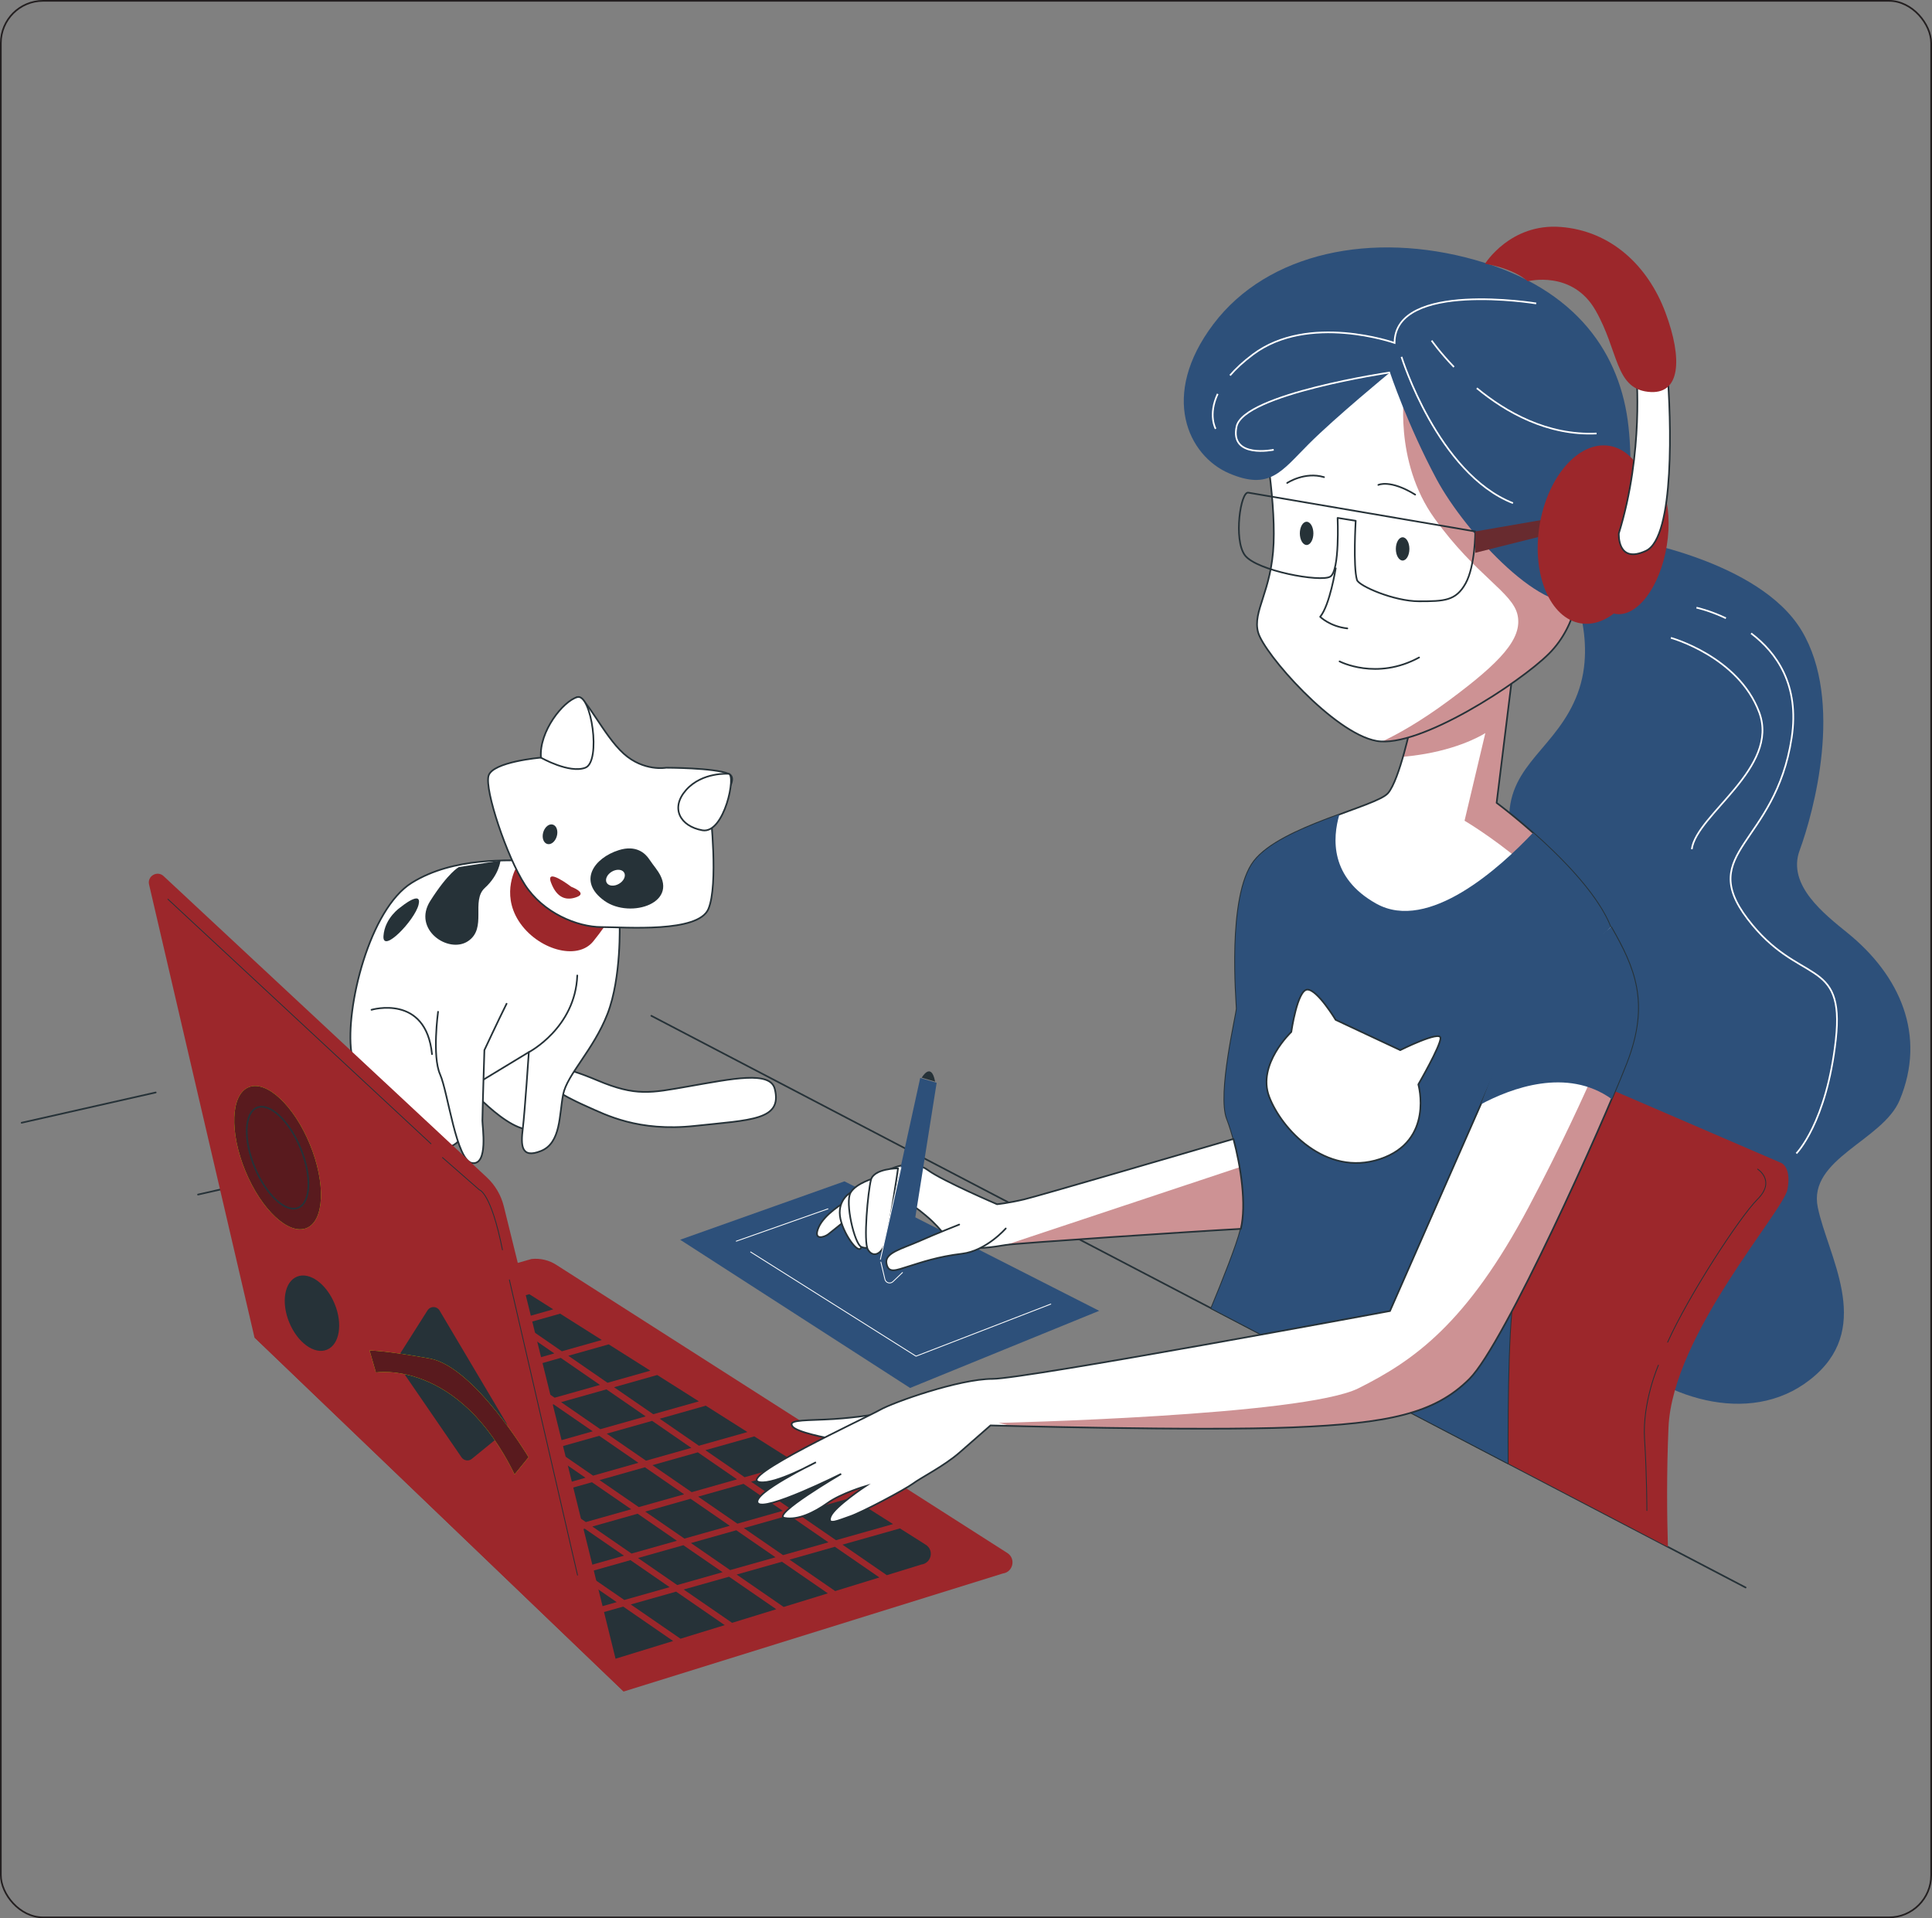 <?xml version="1.0" encoding="UTF-8"?>
<svg id="Layer_1" data-name="Layer 1" xmlns="http://www.w3.org/2000/svg" xmlns:xlink="http://www.w3.org/1999/xlink" viewBox="0 0 1159.9 1151.68">
  <rect x="0" y="0" width="1159.9" height="1151.68" fill="#808080" stroke="none"/>
  <defs>
    <style>
      .cls-1 {
        stroke: #231f20;
      }

      .cls-1, .cls-2, .cls-3, .cls-4 {
        stroke-miterlimit: 10;
      }

      .cls-1, .cls-3, .cls-5, .cls-6, .cls-4, .cls-7, .cls-8, .cls-9 {
        fill: none;
      }

      .cls-2, .cls-10, .cls-11 {
        fill: #fff;
      }

      .cls-2, .cls-5, .cls-11, .cls-6, .cls-4, .cls-8 {
        stroke: #263238;
      }

      .cls-3, .cls-9 {
        stroke: #fff;
      }

      .cls-12 {
        fill: #2d507a;
      }

      .cls-13 {
        clip-path: url(#clippath-2);
      }

      .cls-14 {
        fill: #682b2f;
      }

      .cls-5 {
        stroke-miterlimit: 10;
        stroke-width: 1px;
      }

      .cls-15 {
        clip-path: url(#clippath-1);
      }

      .cls-16 {
        isolation: isolate;
        opacity: .5;
      }

      .cls-16, .cls-17 {
        fill: #9c272b;
      }

      .cls-11, .cls-6, .cls-8, .cls-9 {
        stroke-linecap: round;
        stroke-linejoin: round;
      }

      .cls-6, .cls-9 {
        stroke-width: .5px;
      }

      .cls-18 {
        clip-path: url(#clippath);
      }

      .cls-19 {
        fill: #c6ff00;
      }

      .cls-20 {
        clip-path: url(#clippath-3);
      }

      .cls-21 {
        fill: #591a1e;
      }

      .cls-22 {
        fill: #263238;
      }
    </style>
    <clipPath id="clippath">
      <path class="cls-7" d="m736.71,671.85c5.83,15.13,12.81,47.74,8.14,66.35-2.41,9.66-10.48,29.96-17.65,47.28l177.99,92.99c-.19-37.04.29-95.55,4.99-106.53,6.98-16.31,62.86-169.99,59.37-204.92s-71.03-85-71.03-85l10.48-85-61.71,37.26s-6.98,33.77-13.97,41.91c-6.98,8.14-64.04,19.8-80.35,40.75-16.31,20.95-10.48,85-10.48,88.49s-11.63,51.23-5.83,66.35l.05.05Z"/>
    </clipPath>
    <clipPath id="clippath-1">
      <path class="cls-7" d="m757.66,255.04s8.14,41.91,6.98,71.03c-1.16,29.12-12.81,40.75-9.32,53.56s45.4,60.55,71.03,65.2c25.6,4.65,86.15-34.92,103.61-52.38s19.8-43.09,17.46-53.56c-2.34-10.48-11.63-94.32-46.58-128.06-34.95-33.74-126.9-30.27-143.21,44.24l.02-.02Z"/>
    </clipPath>
    <clipPath id="clippath-2">
      <path class="cls-7" d="m914.84,604.34l-80.35,182.78s-218.88,40.75-238.68,40.75-59.37,13.97-67.53,18.62-87.24,41.14-72.09,43.4c9.34,1.4,33.67-11.97,33.67-11.97,0,0-38.42,18.62-34.92,24.45s50.07-17.46,50.07-17.46c0,0-42.61,24.93-33.86,26.47,7.95,1.4,17.56-3.18,25.72-9.01,8.14-5.83,22.83-10.14,22.83-10.14,0,0-18.69,12.38-21,18.21-2.34,5.83,4.65,2.34,11.63,0,6.98-2.34,33.09-16.21,37.77-19.7,4.65-3.49,18.62-10.48,27.94-18.62,9.32-8.14,18.62-16.31,18.62-16.31,0,0,124.57,3.49,181.62,1.16,57.06-2.34,85-8.14,105.95-29.12,20.95-20.95,80.35-153.69,94.32-189.79,13.97-36.1,4.65-57.06-9.32-81.5"/>
    </clipPath>
    <clipPath id="clippath-3">
      <path class="cls-7" d="m740.49,683.82c-23.6,6.91-116.96,34.22-125.6,36.27-9.9,2.34-16.31,2.91-16.31,2.91,0,0-32.61-13.97-41.35-20.38-8.74-6.41-19.22-2.34-24.45,0-5.25,2.34-9.32,18.64.58,18.64s11.66-.58,22.71,8.74c11.05,9.32,11.05,13.97,19.22,17.46,8.14,3.49,21.56,1.16,28.54,0,6.29-1.06,114.48-8.24,141.11-9.66,3.49-14.62,0-37.5-4.43-53.97l-.02-.02Z"/>
    </clipPath>
  </defs>
  <rect class="cls-1" x=".5" y=".5" width="1158.9" height="1150.68" rx="25.34" ry="25.34"/>
  <g>
    <g>
      <path class="cls-11" d="m332.03,641.38s3.64-2.43,26.64,7.27c23,9.71,32.08,7.56,54.5,3.64,26.93-4.72,49.25-9.44,51.98,1.49,4.67,18.83-14.19,18.57-48.1,22.21-33.91,3.64-53.52-6.72-64.43-11.56-10.91-4.84-14.52-7.27-14.52-7.27l-6.05-15.75-.02-.02Z"/>
      <path class="cls-11" d="m279.96,651.07s30.27,35.12,43.59,25.43c13.32-9.68,12.11-41.16,0-50.87-12.11-9.68-46.03,8.48-43.59,25.43Z"/>
      <path class="cls-11" d="m371.99,554.2s1.2,32.71-7.27,54.5c-8.48,21.8-24.23,36.32-26.64,48.43-2.41,12.11-1.2,29.07-13.32,33.91-12.11,4.84-12.11-3.64-10.91-13.32,1.2-9.68,3.64-46.03,3.64-46.03l-39.96,24.23s10.91,30.27-12.11,33.91c-23.03,3.64-50.87-31.48-54.5-58.12-3.64-26.64,10.91-85.98,36.32-101.71,25.43-15.75,58.12-13.32,75.07-13.32s42.39,12.11,49.64,37.55l.05-.05Z"/>
      <path class="cls-22" d="m275.5,520.57s-6.24,3.13-17.17,20.3c-10.93,17.17,10.93,32.01,22.64,24.21,11.71-7.8,1.57-24.21,10.14-32.01,8.6-7.8,9.37-16.4,9.37-16.4l-24.98,3.9Z"/>
      <path class="cls-22" d="m240.36,544.78s-9.37,6.24-10.14,17.17c-.77,10.93,18.74-9.37,21.07-18.74,2.34-9.37-10.93,1.57-10.93,1.57Z"/>
      <path class="cls-17" d="m310.23,520.28s-9.68,15.75,1.2,32.71c10.91,16.96,35.12,24.23,44.8,12.11,9.68-12.11,13.32-18.16,9.68-24.23-3.64-6.05-38.75-30.27-55.71-20.59h.02Z"/>
      <path class="cls-11" d="m399.85,460.94s-13.32,2.43-25.43-8.48c-12.11-10.91-23-35.12-27.84-33.91s-21.8,36.32-21.8,36.32c0,0-29.07,2.43-31.48,10.91-2.43,8.48,10.91,48.43,21.8,65.39,10.91,16.96,31.48,25.43,46.03,25.43s58.12,3.64,64.19-10.91c6.07-14.55,1.2-58.12,1.2-58.12,0,0,19.36-19.36,10.91-23-8.48-3.64-37.55-3.64-37.55-3.64h-.02Z"/>
      <path class="cls-22" d="m393.9,521.54c-1.47-1.93-2.89-3.85-4.26-5.85-2.29-3.37-7.71-8.55-18.14-5.27-14.84,4.67-24.98,18.74-8.6,30.44,15.58,11.13,46.65,1.11,30.97-19.32h.02Z"/>
      <path class="cls-11" d="m324.76,454.89s16.96,9.68,26.64,6.05c9.68-3.64,3.64-44.8-4.84-42.39-8.48,2.43-23,20.59-21.8,36.32v.02Z"/>
      <path class="cls-11" d="m437.38,464.58s-15.75-1.2-25.43,9.68c-9.68,10.91-3.64,21.8,9.68,24.23,13.32,2.43,20.59-33.91,15.75-33.91Z"/>
      <path class="cls-17" d="m342.94,532.4s-15.75-12.11-12.11-2.43,9.68,10.91,15.75,8.48-3.64-6.05-3.64-6.05h0Z"/>
      <path class="cls-22" d="m334.29,502.05c-.92,3.23-3.47,5.32-5.73,4.67-2.26-.63-3.35-3.76-2.43-6.98s3.47-5.32,5.73-4.67c2.26.63,3.35,3.76,2.43,6.98Z"/>
      <path class="cls-10" d="m371.63,530.62c-2.89,1.69-6.19,1.42-7.37-.58-1.18-2.02.19-5.03,3.08-6.72s6.19-1.42,7.37.58c1.18,2.02-.19,5.03-3.08,6.72Z"/>
      <path class="cls-11" d="m263,607.47s-3.64,26.64,1.2,37.55,9.68,52.07,19.36,53.28c9.68,1.2,6.05-21.8,6.05-25.43s1.2-42.39,1.2-42.39c0,0,8.48-18.16,13.32-27.84"/>
      <path class="cls-8" d="m223.04,606.27s32.71-9.68,36.32,26.64"/>
      <path class="cls-8" d="m317.51,631.7s27.84-14.52,29.07-46.03"/>
    </g>
    <line class="cls-8" x1="118.9" y1="717.2" x2="134.77" y2="713.61"/>
    <line class="cls-8" x1="13" y1="674.09" x2="93.47" y2="655.91"/>
    <line class="cls-8" x1="1048" y1="953.12" x2="391.04" y2="609.88"/>
    <g>
      <path class="cls-17" d="m152.81,803.04l166.33-47.16c5.27-.55,10.6.72,15.03,3.64l270.64,172.91c5.23,3.4,3.4,11.46-2.77,12.28l-227.6,70.86-221.61-212.53h-.02Z"/>
      <polygon class="cls-22" points="250.24 813.01 273.77 829.25 301.01 821.56 277.45 805.33 250.24 813.01"/>
      <polygon class="cls-22" points="264.88 858.41 241.35 842.18 214.11 849.86 237.66 866.1 264.88 858.41"/>
      <polygon class="cls-22" points="309.44 822.96 332.97 839.17 360.21 831.49 336.65 815.25 309.44 822.96"/>
      <polygon class="cls-22" points="336.87 841.84 360.4 858.08 387.64 850.39 364.09 834.16 336.87 841.84"/>
      <polygon class="cls-22" points="277.65 831.92 301.2 848.15 328.44 840.45 304.89 824.24 277.65 831.92"/>
      <polygon class="cls-22" points="218.44 822 242 838.23 269.22 830.52 245.68 814.31 218.44 822"/>
      <polygon class="cls-22" points="406.38 925.06 382.82 908.82 355.61 916.51 379.14 932.74 406.38 925.06"/>
      <polygon class="cls-22" points="374.61 934.02 351.06 917.81 323.84 925.49 347.37 941.72 374.61 934.02"/>
      <polygon class="cls-22" points="292.31 877.32 268.78 861.09 241.54 868.77 265.1 885 292.31 877.32"/>
      <polygon class="cls-22" points="433.81 943.94 410.26 927.73 383.04 935.41 406.57 951.65 433.81 943.94"/>
      <polygon class="cls-22" points="319.75 896.2 296.19 879.99 268.97 887.68 292.51 903.91 319.75 896.2"/>
      <polygon class="cls-22" points="347.18 915.11 323.62 898.9 296.41 906.58 319.94 922.82 347.18 915.11"/>
      <polygon class="cls-22" points="364.28 860.75 387.83 876.98 415.05 869.3 391.52 853.07 364.28 860.75"/>
      <polygon class="cls-22" points="245.88 840.9 269.43 857.11 296.65 849.43 273.12 833.2 245.88 840.9"/>
      <polygon class="cls-22" points="465.58 934.98 442.03 918.75 414.81 926.43 438.34 942.66 465.58 934.98"/>
      <polygon class="cls-22" points="383.28 878.26 359.75 862.05 332.51 869.73 356.07 885.97 383.28 878.26"/>
      <polygon class="cls-22" points="324.08 868.34 300.55 852.1 273.31 859.81 296.87 876.02 324.08 868.34"/>
      <polygon class="cls-22" points="210.01 820.6 196.24 811.11 177.62 816.34 188.53 826.67 210.01 820.6"/>
      <polygon class="cls-22" points="237.45 839.51 213.92 823.27 191.61 829.58 210.04 847.07 210.23 847.19 237.45 839.51"/>
      <polygon class="cls-22" points="305.08 850.83 328.63 867.06 355.85 859.35 332.32 843.14 305.08 850.83"/>
      <polygon class="cls-22" points="351.51 887.24 327.98 871.01 300.74 878.72 324.3 894.93 351.51 887.24"/>
      <polygon class="cls-22" points="469.92 907.09 446.38 890.88 419.14 898.56 442.7 914.8 469.92 907.09"/>
      <polygon class="cls-22" points="391.71 879.66 415.27 895.89 442.48 888.18 418.95 871.97 391.71 879.66"/>
      <polygon class="cls-22" points="438.15 916.07 414.59 899.84 387.38 907.55 410.91 923.76 438.15 916.07"/>
      <polygon class="cls-22" points="410.72 897.17 387.18 880.93 359.94 888.64 383.5 904.85 410.72 897.17"/>
      <polygon class="cls-22" points="378.95 906.15 355.39 889.92 328.18 897.6 351.71 913.83 378.95 906.15"/>
      <polygon class="cls-22" points="260.55 886.28 236.99 870.07 234.89 870.65 253.49 888.28 260.55 886.28"/>
      <polygon class="cls-22" points="469.46 937.65 442.24 945.34 470.47 964.8 497.01 956.63 469.46 937.65"/>
      <polygon class="cls-22" points="437.69 946.64 410.45 954.32 439.52 974.33 466.04 966.17 437.69 946.64"/>
      <polygon class="cls-22" points="315.41 924.09 291.86 907.86 278.2 911.74 296.77 929.34 315.41 924.09"/>
      <polygon class="cls-22" points="497.35 926 473.79 909.76 446.58 917.47 470.11 933.68 497.35 926"/>
      <polygon class="cls-22" points="342.82 943 319.29 926.77 299.85 932.26 318.42 949.89 342.82 943"/>
      <polygon class="cls-22" points="370.25 961.91 346.72 945.67 321.48 952.8 340.07 970.43 370.25 961.91"/>
      <polygon class="cls-22" points="402.02 952.92 378.49 936.69 351.25 944.4 374.8 960.61 402.02 952.92"/>
      <path class="cls-22" d="m555.83,927.47l-15.53-9.83-34.51,9.75,26.61,18.33,20.71-6.38c6.05-.79,7.83-8.6,2.72-11.87h0Z"/>
      <polygon class="cls-22" points="374.15 964.58 343.13 973.35 367.55 996.49 404.12 985.25 374.15 964.58"/>
      <polygon class="cls-22" points="511.15 899.24 478.35 908.49 501.9 924.72 536.15 915.04 511.15 899.24"/>
      <polygon class="cls-22" points="501.23 928.67 474.01 936.38 501.42 955.26 527.96 947.09 501.23 928.67"/>
      <polygon class="cls-22" points="309.9 792.4 332.15 786.11 317.77 777.01 296.31 783.03 309.9 792.4"/>
      <polygon class="cls-22" points="435.09 975.71 405.92 955.6 378.68 963.3 408.55 983.87 435.09 975.71"/>
      <polygon class="cls-22" points="313.77 795.07 337.3 811.3 361.29 804.51 336.29 788.71 313.77 795.07"/>
      <polygon class="cls-22" points="368.64 832.88 392.17 849.09 419.58 841.36 394.58 825.54 368.64 832.88"/>
      <polygon class="cls-22" points="341.21 813.98 364.74 830.21 390.44 822.94 365.44 807.14 341.21 813.98"/>
      <polygon class="cls-22" points="396.07 851.79 419.6 868 448.72 859.79 423.72 843.96 396.07 851.79"/>
      <polygon class="cls-22" points="423.48 870.67 447.04 886.91 477.86 878.19 452.86 862.39 423.48 870.67"/>
      <polygon class="cls-22" points="482.01 880.81 450.91 889.58 474.47 905.81 507.01 896.61 482.01 880.81"/>
      <polygon class="cls-22" points="282 804.05 305.54 820.26 332.78 812.58 309.22 796.35 282 804.05"/>
      <polygon class="cls-22" points="227.04 863.21 231.84 867.73 233.11 867.37 227.04 863.21"/>
      <polygon class="cls-22" points="214.57 819.32 241.81 811.62 228.08 802.18 200.79 809.83 214.57 819.32"/>
      <polygon class="cls-22" points="246.33 810.34 273.58 802.66 259.92 793.24 232.63 800.9 246.33 810.34"/>
      <polygon class="cls-22" points="264.47 791.96 278.1 801.36 305.34 793.67 291.76 784.3 264.47 791.96"/>
      <polygon class="cls-22" points="287.98 905.19 264.42 888.95 256.55 891.19 275.12 908.82 287.98 905.19"/>
      <path class="cls-17" d="m374.42,1015.57l-71.97-291.38c-1.64-6.62-5.18-12.64-10.16-17.29l-194.08-180.9c-3.81-3.54-9.9,0-8.72,5.03l63.3,272.02,221.61,212.53h.02Z"/>
      <path class="cls-6" d="m265.65,695l22.16,19.39s6.94,1.4,13.85,36.01"/>
      <line class="cls-6" x1="305.82" y1="768.41" x2="346.72" y2="945.67"/>
      <g>
        <path class="cls-19" d="m186.05,687.07c9.61,23.34,8.72,45.83-1.97,50.24-10.69,4.41-27.17-10.93-36.78-34.3-9.61-23.36-8.72-45.83,1.97-50.24s27.17,10.93,36.78,34.3Z"/>
        <path class="cls-21" d="m186.05,687.07c9.61,23.34,8.72,45.83-1.97,50.24-10.69,4.41-27.17-10.93-36.78-34.3-9.61-23.36-8.72-45.83,1.97-50.24s27.17,10.93,36.78,34.3Z"/>
      </g>
      <ellipse class="cls-5" cx="166.65" cy="695.07" rx="14.91" ry="32.51" transform="translate(-252.09 115.81) rotate(-22.38)"/>
      <path class="cls-22" d="m200.91,782.81c4.99,12.11,2.94,24.42-4.6,27.53-7.54,3.11-17.65-4.21-22.64-16.31-4.99-12.09-2.94-24.42,4.6-27.53,7.51-3.11,17.65,4.21,22.64,16.31Z"/>
      <path class="cls-22" d="m256.69,786.69l-17.8,28.11c-.89,1.42-.87,3.25.1,4.65l38.13,55.56c1.4,2.02,4.24,2.43,6.14.89l19.75-16.11c1.61-1.32,2.02-3.61.96-5.42l-40.08-67.56c-1.61-2.7-5.49-2.77-7.18-.1l-.02-.02Z"/>
      <g>
        <path class="cls-19" d="m225.69,824.02s49.45-8.21,83.24,61.2l8.41-10.33s-32.64-54.38-59.22-59.22c-26.59-4.84-36.25-4.84-36.25-4.84l3.83,13.17v.02Z"/>
        <path class="cls-21" d="m225.69,824.02s49.45-8.21,83.24,61.2l8.41-10.33s-32.64-54.38-59.22-59.22c-26.59-4.84-36.25-4.84-36.25-4.84l3.83,13.17v.02Z"/>
      </g>
      <line class="cls-6" x1="100.81" y1="539.87" x2="258.74" y2="686.69"/>
    </g>
    <g>
      <path class="cls-22" d="m553.37,647.02s5.68-9.92,8.04,2.36l-8.04-2.36Z"/>
      <polygon class="cls-12" points="408.33 744.32 546.39 833.32 659.9 787 506.98 709.26 408.33 744.32"/>
      <line class="cls-9" x1="497.06" y1="725.78" x2="442.03" y2="745.19"/>
      <polyline class="cls-9" points="450.65 751.67 549.93 814.24 630.85 782.96"/>
      <path class="cls-12" d="m977.12,323.73s79.07,12.48,104.5,54.87c25.43,42.39,7.27,108.98-1.2,132.01-7.68,20.86,14.98,38.3,28.93,49.64,31.26,25.41,47.4,61.27,31.12,100.29-10.14,24.28-55.23,35.16-49.13,64.4,6.05,29.07,32.71,70.23-1.2,100.51-35.77,31.94-89.43,15.46-120.79-14.35-35.28-33.55-47.42-91.91-29.38-137.02,21.8-54.5,33.91-89.62,13.32-112.62-20.59-23-47.23-37.55-47.23-70.23s29.07-42.39,41.16-75.07c12.11-32.71-4.84-66.59-4.84-66.59l34.75-25.8v-.02Z"/>
      <path class="cls-3" d="m1051.3,380.25c15.29,11.56,29.17,31,24.35,62.67-9.75,64.14-57.18,68.33-26.49,108.77s58.55,22.3,52.99,72.5c-5.59,50.19-23.7,68.33-23.7,68.33"/>
      <path class="cls-3" d="m1018.48,364.84s7.8,1.64,17.7,6.33"/>
      <path class="cls-3" d="m1003.13,382.95s40.44,11.15,52.99,44.63c12.55,33.45-37.64,61.34-40.44,82.27"/>
      <path class="cls-17" d="m1001.35,928.74c-.58-19.2-.82-44.77.36-71.82,2.43-55.71,69.03-129.58,71.44-142.9,2.43-13.32-3.64-15.75-3.64-15.75l-131.99-56.91c-61.39,40.32-76.33,157.54-79.96,212.24l143.79,75.12v.02Z"/>
      <path class="cls-6" d="m1055.21,701.93s11.08,6.94,0,18.02c-11.08,11.08-41.55,58.17-54.02,85.89"/>
      <path class="cls-6" d="m995.64,819.66s-9.71,22.16-8.31,44.32c1.4,22.16,1.4,42.94,1.4,42.94"/>
      <g>
        <path class="cls-10" d="m736.71,671.85c5.83,15.13,12.81,47.74,8.14,66.35-2.41,9.66-10.48,29.96-17.65,47.28l177.99,92.99c-.19-37.04.29-95.55,4.99-106.53,6.98-16.31,62.86-169.99,59.37-204.92s-71.03-85-71.03-85l10.48-85-61.71,37.26s-6.98,33.77-13.97,41.91c-6.98,8.14-64.04,19.8-80.35,40.75-16.31,20.95-10.48,85-10.48,88.49s-11.63,51.23-5.83,66.35l.05.05Z"/>
        <g class="cls-18">
          <path class="cls-16" d="m969.56,567.08c-3.49-34.92-71.03-85-71.03-85l10.48-85-61.71,37.26s-2.02,9.75-4.96,20.04c3.97-.36,8.43-.92,13.39-1.78,23.56-4.17,36.01-12.48,36.01-12.48l-12.48,52.63s63.73,37.4,80.35,83.12c2.22,6.12,4.62,12.11,7.13,17.92,2.29-11.49,3.4-20.81,2.82-26.73v.02Z"/>
        </g>
        <path class="cls-8" d="m736.71,671.85c5.83,15.13,12.81,47.74,8.14,66.35-2.41,9.66-10.48,29.96-17.65,47.28l177.99,92.99c-.19-37.04.29-95.55,4.99-106.53,6.98-16.31,62.86-169.99,59.37-204.92s-71.03-85-71.03-85l10.48-85-61.71,37.26s-6.98,33.77-13.97,41.91c-6.98,8.14-64.04,19.8-80.35,40.75-16.31,20.95-10.48,85-10.48,88.49s-11.63,51.23-5.83,66.35l.05.05Z"/>
      </g>
      <path class="cls-12" d="m736.71,671.85c5.83,15.13,12.81,47.74,8.14,66.35-2.41,9.66-10.48,29.96-17.65,47.28l177.99,92.99c-.19-37.04.29-95.55,4.99-106.53,6.98-16.31,62.86-169.99,59.37-204.92-2.17-21.72-29.12-49.3-49.18-67.05-19.77,20.93-62.74,60-94.03,42.61-28.03-15.58-26.37-39.45-22.21-53.59-19.03,6.98-41.79,15.94-51.13,27.96-16.31,20.95-10.48,85-10.48,88.49s-11.63,51.23-5.83,66.35l.02.05Z"/>
      <path class="cls-11" d="m840.63,630.47l-38.75-18.16s-10.91-18.16-16.96-18.16-9.68,25.43-9.68,25.43c0,0-20.59,19.36-13.32,38.75,7.27,19.36,33.91,48.43,66.59,37.55,32.71-10.91,23-44.8,23-44.8,0,0,13.32-23,13.32-27.84s-24.23,7.27-24.23,7.27l.02-.05Z"/>
      <g>
        <path class="cls-10" d="m757.66,255.04s8.14,41.91,6.98,71.03c-1.16,29.12-12.81,40.75-9.32,53.56s45.4,60.55,71.03,65.2c25.6,4.65,86.15-34.92,103.61-52.38s19.8-43.09,17.46-53.56c-2.34-10.48-11.63-94.32-46.58-128.06-34.95-33.74-126.9-30.27-143.21,44.24l.02-.02Z"/>
        <g class="cls-15">
          <path class="cls-16" d="m900.87,210.79c-13.05-12.62-34.08-20.01-56.14-20.47l-1.47,43.43s-6.94,42.94,18.02,77.58c24.93,34.63,47.09,44.32,49.86,58.17,2.77,13.85-9.71,27.7-41.55,51.25-17.32,12.81-30.93,20.26-39.76,24.42,27.24.96,83.43-36.01,100.15-52.72,17.46-17.46,19.8-43.09,17.46-53.56-2.34-10.48-11.63-94.32-46.58-128.06l.02-.02Z"/>
        </g>
        <path class="cls-8" d="m757.66,255.04s8.14,41.91,6.98,71.03c-1.16,29.12-12.81,40.75-9.32,53.56s45.4,60.55,71.03,65.2c25.6,4.65,86.15-34.92,103.61-52.38s19.8-43.09,17.46-53.56c-2.34-10.48-11.63-94.32-46.58-128.06-34.95-33.74-126.9-30.27-143.21,44.24l.02-.02Z"/>
      </g>
      <path class="cls-8" d="m801.9,341.19s-3.49,22.11-9.32,29.12c0,0,5.83,5.83,16.31,6.98"/>
      <path class="cls-8" d="m804.22,397.09s22.11,11.63,47.74-2.34"/>
      <path class="cls-22" d="m846.15,329.56c0,3.85-1.83,6.98-4.07,6.98s-4.07-3.13-4.07-6.98,1.83-6.98,4.07-6.98,4.07,3.13,4.07,6.98Z"/>
      <path class="cls-22" d="m788.51,320.23c0,3.85-1.83,6.98-4.07,6.98s-4.07-3.13-4.07-6.98,1.83-6.98,4.07-6.98,4.07,3.13,4.07,6.98Z"/>
      <path class="cls-8" d="m772.78,289.96s10.48-6.98,22.11-3.49"/>
      <path class="cls-8" d="m827.51,291.14s6.98-3.49,22.11,5.83"/>
      <path class="cls-12" d="m834.49,223.61s-32.61,26.78-48.89,43.09c-16.31,16.31-23.29,27.94-47.74,17.46-24.45-10.48-41.91-46.58-9.32-89.64,32.61-43.09,95.47-55.88,157.18-38.42,61.71,17.46,87.33,57.06,91.98,100.12,4.65,43.06-4.65,90.82-26.78,103.61-22.11,12.81-71.03-39.6-88.49-72.18-17.46-32.61-27.94-64.04-27.94-64.04h0Z"/>
      <path class="cls-3" d="m834.49,223.61s-87.91,12.93-92.1,32.47c-4.19,19.51,22.3,13.95,22.3,13.95"/>
      <path class="cls-3" d="m731.07,236.47c-5.95,12.72-1.23,21-1.23,21"/>
      <path class="cls-3" d="m922.28,182.18s-85.04-13.95-85.04,23.7c0,0-51.59-18.14-85.04,6.96-5.83,4.38-10.31,8.57-13.73,12.55"/>
      <path class="cls-3" d="m841.4,214.24s21.7,69.99,66.93,87.84"/>
      <path class="cls-3" d="m886.61,233.05c17.46,14.43,42.37,28.61,71.92,27.22"/>
      <path class="cls-3" d="m859.51,204.48s4.77,6.91,13.39,15.87"/>
      <path class="cls-8" d="m749.49,295.79l136.22,23.29s0,20.74-5.83,31.21c-5.83,10.48-12.81,10.72-27.94,10.72s-36.22-9.27-37.26-12.81c-2.41-8.26-.77-35.53-.77-35.53l-10.86-1.73s1.4,31.77-4.41,35.26-44.24-3.49-51.23-12.81c-6.98-9.32-2.58-38.75,2.1-37.6h-.02Z"/>
      <polygon class="cls-14" points="885.72 319.08 946.27 308.6 946.27 316.74 885.72 331.89 885.72 319.08"/>
      <ellipse class="cls-17" cx="957.61" cy="320.96" rx="53.97" ry="33.77" transform="translate(488.76 1215.51) rotate(-80.87)"/>
      <path class="cls-17" d="m1000.68,327.53c-3.97,24.76-17.75,43.14-30.78,41.04-13.01-2.1-20.35-23.87-16.35-48.63,3.97-24.76,17.75-43.14,30.78-41.04,13.01,2.1,20.35,23.87,16.35,48.63Z"/>
      <path class="cls-11" d="m982.35,223.61s4.65,47.74-10.48,96.63c0,0-1.16,18.62,16.31,10.48,17.46-8.14,15.13-79.17,12.81-108.29-2.34-29.12-24.45-20.95-18.62,1.16l-.02.02Z"/>
      <path class="cls-17" d="m917.15,168.88s26.78-6.98,40.75,17.46c13.97,24.45,11.63,46.58,31.43,48.89,19.8,2.34,20.95-19.8,10.48-47.74-10.48-27.94-32.61-48.89-62.86-51.23-30.27-2.34-45.4,22.11-45.4,22.11,0,0,16.31,2.34,25.63,10.48l-.02.02Z"/>
      <g>
        <path class="cls-2" d="m524.06,849.36s-13.97,2.34-29.12,2.91c-15.15.58-21.56.58-19.22,4.07s20.38,6.98,26.78,8.14c6.41,1.16,21.56-15.15,21.56-15.15v.02Z"/>
        <g>
          <path class="cls-10" d="m914.84,604.34l-80.35,182.78s-218.88,40.75-238.68,40.75-59.37,13.97-67.53,18.62-87.24,41.14-72.09,43.4c9.34,1.4,33.67-11.97,33.67-11.97,0,0-38.42,18.62-34.92,24.45s50.07-17.46,50.07-17.46c0,0-42.61,24.93-33.86,26.47,7.95,1.4,17.56-3.18,25.72-9.01,8.14-5.83,22.83-10.14,22.83-10.14,0,0-18.69,12.38-21,18.21-2.34,5.83,4.65,2.34,11.63,0,6.98-2.34,33.09-16.21,37.77-19.7,4.65-3.49,18.62-10.48,27.94-18.62,9.32-8.14,18.62-16.31,18.62-16.31,0,0,124.57,3.49,181.62,1.16,57.06-2.34,85-8.14,105.95-29.12,20.95-20.95,80.35-153.69,94.32-189.79,13.97-36.1,4.65-57.06-9.32-81.5"/>
          <g class="cls-13">
            <path class="cls-16" d="m918.07,724.09c-37.4,70.64-69.27,92.8-102.51,109.42-33.24,16.62-216.09,20.79-216.09,20.79,0,0,2.79.67,7.71,1.85,33.02.82,123.05,2.72,169.1.84,57.06-2.34,85-8.14,105.95-29.12,20.95-20.95,80.35-153.69,94.32-189.79,6.48-16.71,7.9-30.18,6.24-42.25l-7.92,4.96s-19.39,52.63-56.79,123.27v.02Z"/>
          </g>
          <path class="cls-4" d="m914.84,604.34l-80.35,182.78s-218.88,40.75-238.68,40.75-59.37,13.97-67.53,18.62-87.24,41.14-72.09,43.4c9.34,1.4,33.67-11.97,33.67-11.97,0,0-38.42,18.62-34.92,24.45s50.07-17.46,50.07-17.46c0,0-42.61,24.93-33.86,26.47,7.95,1.4,17.56-3.18,25.72-9.01,8.14-5.83,22.83-10.14,22.83-10.14,0,0-18.69,12.38-21,18.21-2.34,5.83,4.65,2.34,11.63,0,6.98-2.34,33.09-16.21,37.77-19.7,4.65-3.49,18.62-10.48,27.94-18.62,9.32-8.14,18.62-16.31,18.62-16.31,0,0,124.57,3.49,181.62,1.16,57.06-2.34,85-8.14,105.95-29.12,20.95-20.95,80.35-153.69,94.32-189.79,13.97-36.1,4.65-57.06-9.32-81.5"/>
        </g>
      </g>
      <path class="cls-12" d="m913.42,599.72l-24.37,63.3c17.97-9.59,51.66-22.45,78.54-3.16,3.78-8.91,6.86-16.4,8.94-21.75,13.97-36.1,4.65-57.06-9.32-81.5"/>
      <g>
        <path class="cls-10" d="m740.49,683.82c-23.6,6.91-116.96,34.22-125.6,36.27-9.9,2.34-16.31,2.91-16.31,2.91,0,0-32.61-13.97-41.35-20.38-8.74-6.41-19.22-2.34-24.45,0-5.25,2.34-9.32,18.64.58,18.64s11.66-.58,22.71,8.74c11.05,9.32,11.05,13.97,19.22,17.46,8.14,3.49,21.56,1.16,28.54,0,6.29-1.06,114.48-8.24,141.11-9.66,3.49-14.62,0-37.5-4.43-53.97l-.02-.02Z"/>
        <g class="cls-20">
          <path class="cls-16" d="m744.22,700.78l-140.39,46.68c6.29-1.06,114.48-8.24,141.11-9.66,2.38-10.04,1.52-23.96-.72-37.02h0Z"/>
        </g>
        <path class="cls-8" d="m740.49,683.82c-23.6,6.91-116.96,34.22-125.6,36.27-9.9,2.34-16.31,2.91-16.31,2.91,0,0-32.61-13.97-41.35-20.38-8.74-6.41-19.22-2.34-24.45,0-5.25,2.34-9.32,18.64.58,18.64s11.66-.58,22.71,8.74c11.05,9.32,11.05,13.97,19.22,17.46,8.14,3.49,21.56,1.16,28.54,0,6.29-1.06,114.48-8.24,141.11-9.66,3.49-14.62,0-37.5-4.43-53.97l-.02-.02Z"/>
      </g>
      <g>
        <path class="cls-11" d="m507.15,721.83s-12.24,6.98-15.73,15.15,3.49,5.83,5.83,4.07,12.24-9.9,12.24-9.9l-2.34-9.32Z"/>
        <path class="cls-11" d="m510.67,716s-7.56,4.07-6.41,13.97c1.16,9.9,11.66,24.45,12.81,18.64,1.16-5.83-6.41-32.61-6.41-32.61h0Z"/>
        <path class="cls-11" d="m525.22,707.26s-11.05,2.91-14.55,8.74,2.34,30.85,6.41,32.61,7.56-.58,8.74-4.65c1.16-4.07-.58-36.68-.58-36.68l-.02-.02Z"/>
        <path class="cls-11" d="m539.18,701.45s-14.55,0-16.31,6.98c-1.76,6.98-4.65,37.26-1.76,41.93,2.91,4.65,7.56,2.91,9.9-2.91,2.34-5.83,8.14-46,8.14-46h.02Z"/>
      </g>
      <path class="cls-12" d="m552.46,647.19l-23.87,108.89,3.73,13.9c.24.94,1.42,1.25,2.1.58l10.45-10.38,17.46-110.07-9.9-2.91h.02Z"/>
      <path class="cls-11" d="m575.87,735.22s-13.39,5.25-23.87,9.9c-10.48,4.65-20.95,6.98-19.8,13.39s5.83,4.07,13.39,1.76c7.56-2.34,17.46-5.83,32.03-7.56,14.55-1.76,26.2-15.15,26.2-15.15"/>
      <path class="cls-9" d="m528.85,757.76l2.41,10.28c.51,2.19,3.2,2.99,4.82,1.45l5.73-5.47"/>
      <line class="cls-9" x1="528.56" y1="756.08" x2="540.92" y2="700.95"/>
    </g>
  </g>
</svg>